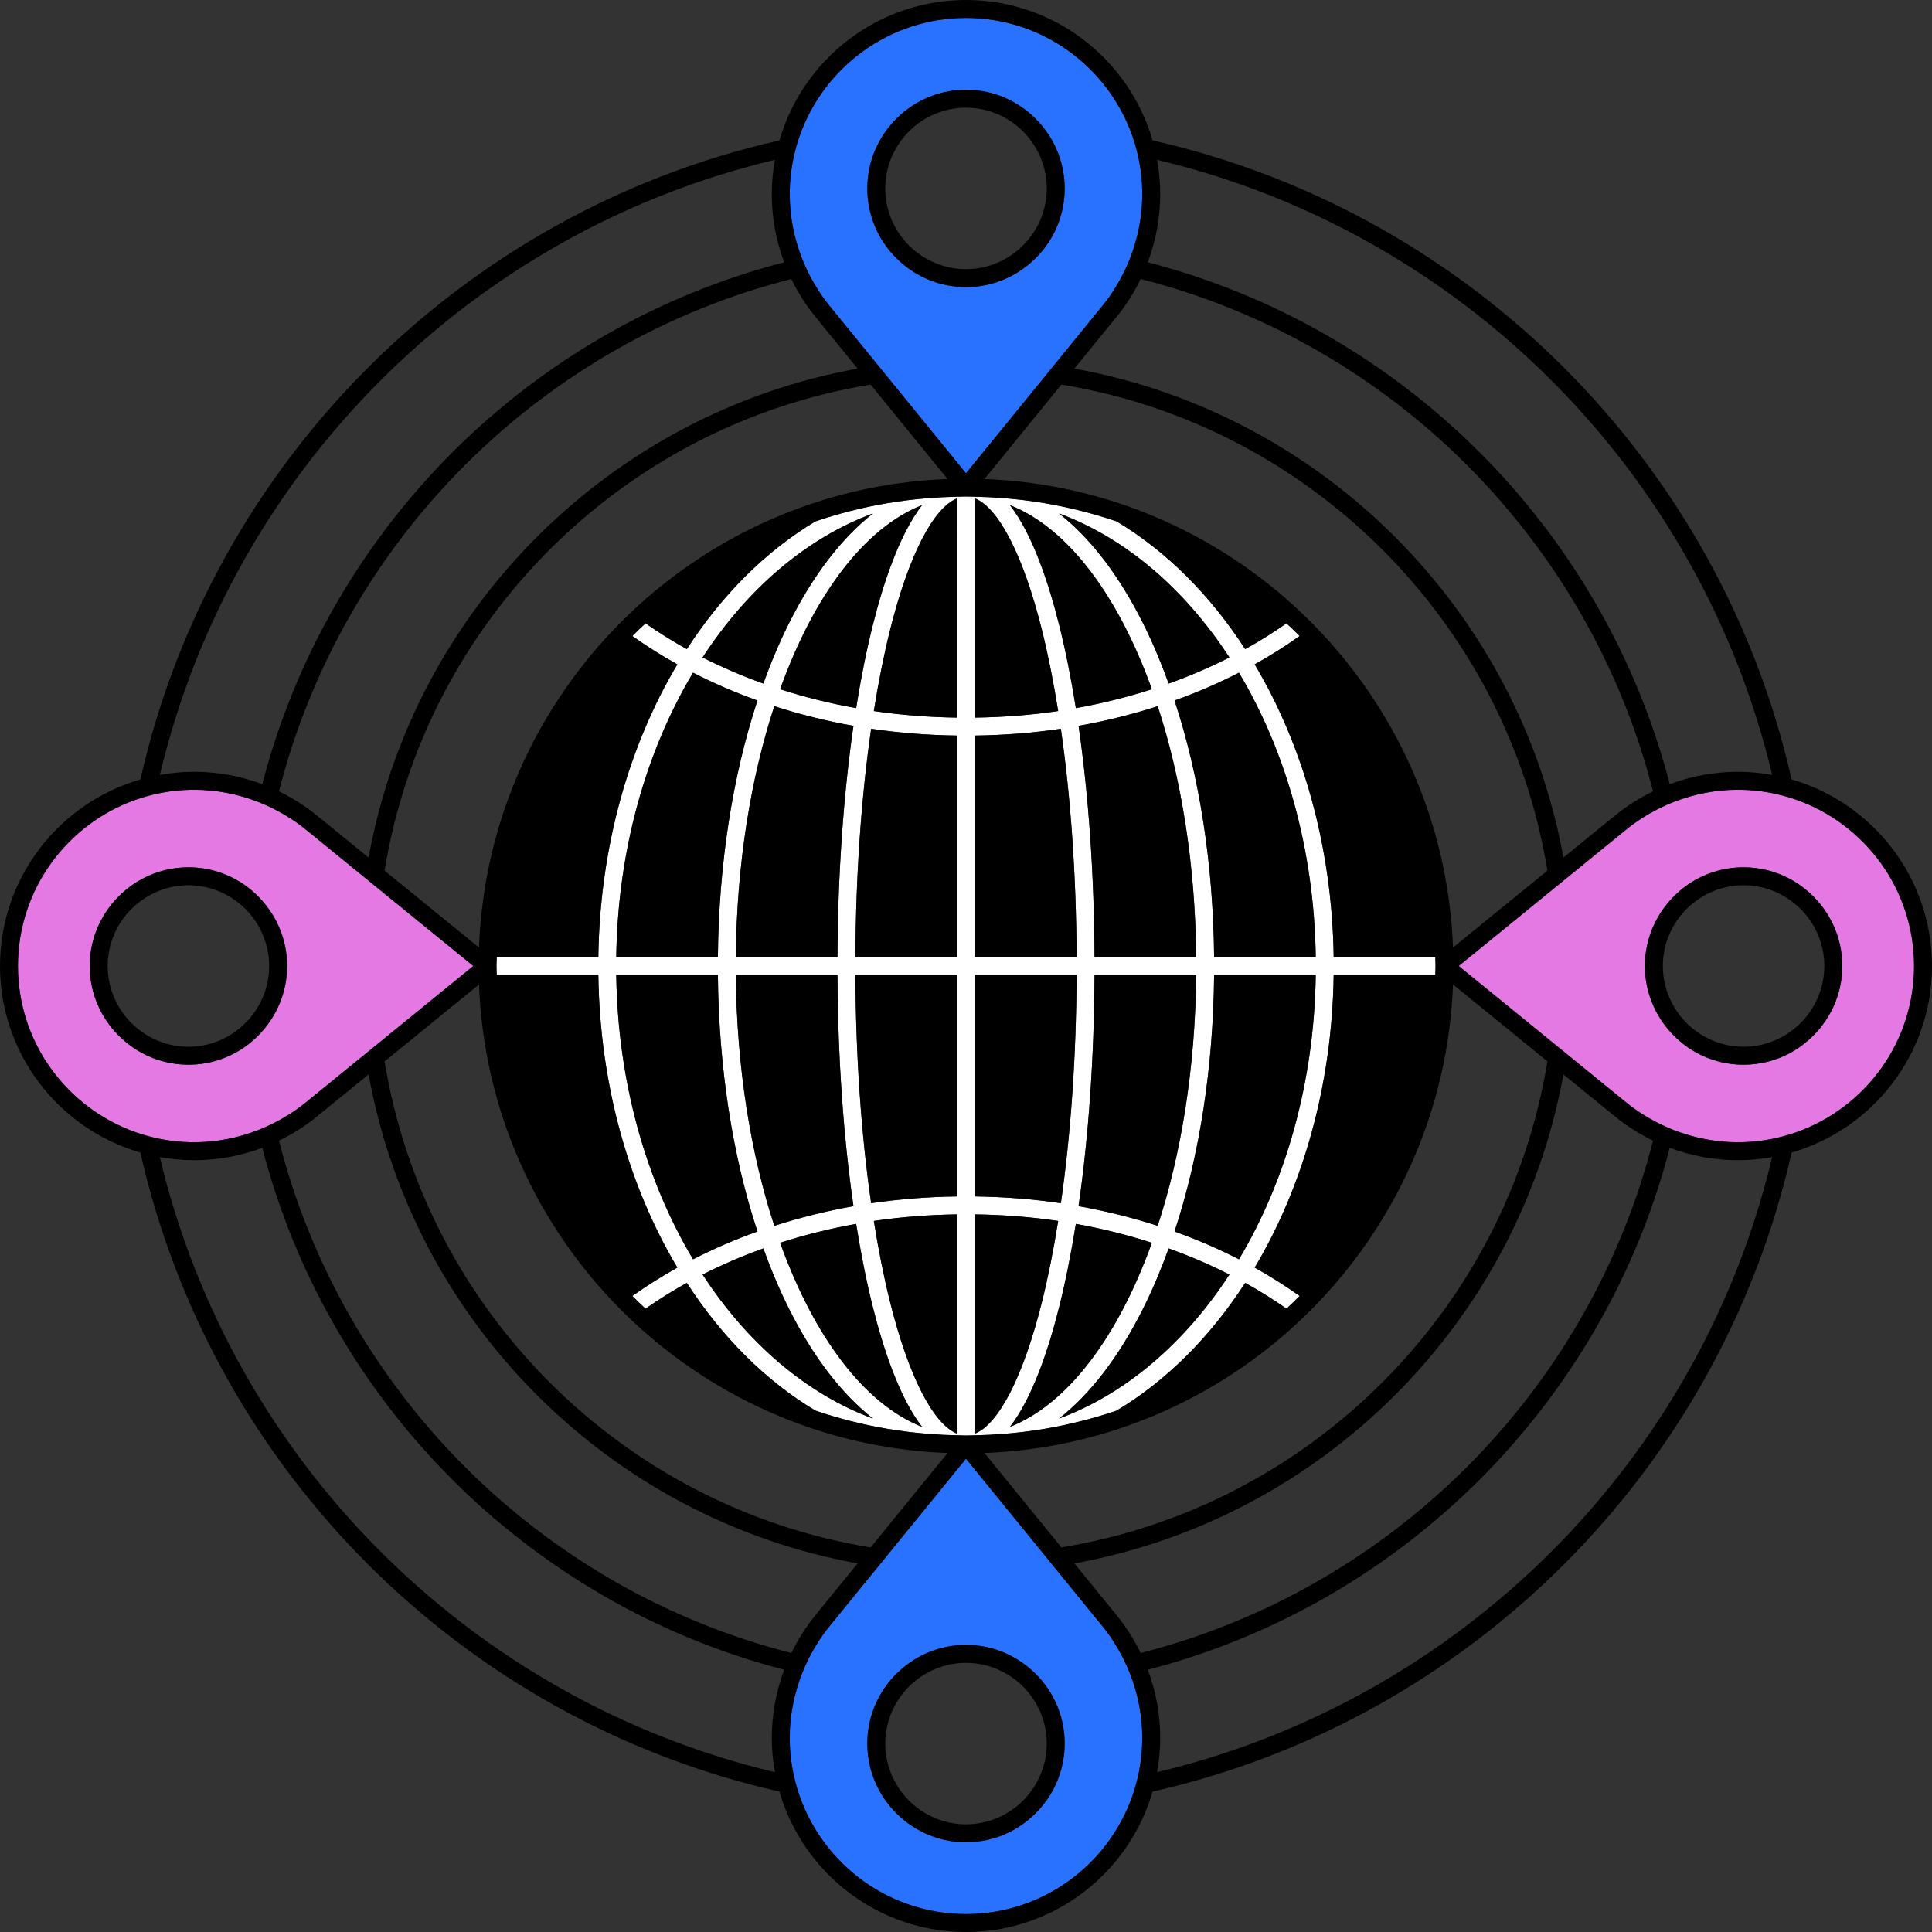 <?xml version="1.0" encoding="utf-8"?>
<!-- Generator: Adobe Illustrator 28.3.0, SVG Export Plug-In . SVG Version: 6.00 Build 0)  -->
<svg version="1.1" id="Layer_1" xmlns="http://www.w3.org/2000/svg" xmlns:xlink="http://www.w3.org/1999/xlink" x="0px" y="0px"
	 viewBox="0 0 1536 1536" style="enable-background:new 0 0 1536 1536;" xml:space="preserve">
<rect x="0" y="0" width="1536" height="1536" fill="#333333" stroke="none"/>
<style type="text/css">
	.st0{fill:none;}
	.st1{fill:#E479E4;}
	.st2{fill:#FFFFFF;}
	.st3{fill:#2972FF;}
</style>
<g>
	<path class="st0" d="M1242.95,854.2c-35.7,197.18-191.57,353.06-388.75,388.75l33.56,41.2c7.55,9.27,13.92,19.37,19.09,30.04
		c199.36-50.71,356.62-207.97,407.33-407.33c-10.67-5.17-20.77-11.54-30.04-19.09L1242.95,854.2z"/>
	<path class="st0" d="M912.55,208.53c202.66,52.39,362.54,212.27,414.93,414.93c17.21-6.44,35.55-9.85,54.13-9.85
		c9.32,0,18.43,0.88,27.3,2.47c-57.21-241.37-247.6-431.76-488.97-488.97c1.59,8.87,2.47,17.98,2.47,27.3
		C922.4,172.98,918.98,191.32,912.55,208.53z"/>
	<path class="st0" d="M293.05,681.8c35.7-197.18,191.57-353.06,388.75-388.75l-33.56-41.2c-7.55-9.27-13.92-19.37-19.09-30.04
		c-199.36,50.71-356.62,207.97-407.33,407.33c10.67,5.17,20.77,11.54,30.04,19.09L293.05,681.8z"/>
	<path class="st0" d="M681.8,1242.95c-197.18-35.7-353.06-191.57-388.75-388.75l-41.2,33.56c-9.27,7.55-19.37,13.92-30.04,19.09
		c50.71,199.36,207.97,356.62,407.33,407.33c5.17-10.67,11.54-20.77,19.09-30.04L681.8,1242.95z"/>
	<path class="st0" d="M208.53,623.45C260.92,420.8,420.8,260.92,623.45,208.53c-6.44-17.21-9.85-35.55-9.85-54.13
		c0-9.32,0.88-18.43,2.47-27.3C374.7,184.31,184.31,374.7,127.09,616.07c8.87-1.59,17.98-2.47,27.3-2.47
		C172.98,613.6,191.32,617.02,208.53,623.45z"/>
	<path class="st0" d="M854.2,293.05c197.18,35.7,353.06,191.57,388.75,388.75l41.2-33.56c9.27-7.55,19.37-13.92,30.04-19.09
		c-50.71-199.36-207.97-356.62-407.33-407.33c-5.17,10.67-11.54,20.77-19.09,30.04L854.2,293.05z"/>
	<path class="st0" d="M1327.47,912.55c-52.39,202.66-212.27,362.54-414.93,414.93c6.44,17.21,9.85,35.55,9.85,54.13
		c0,9.32-0.88,18.43-2.47,27.3c241.37-57.21,431.76-247.6,488.97-488.97c-8.87,1.59-17.98,2.47-27.3,2.47
		C1363.02,922.4,1344.68,918.98,1327.47,912.55z"/>
	<path class="st0" d="M623.45,1327.47c-202.66-52.39-362.54-212.27-414.93-414.93c-17.21,6.44-35.55,9.85-54.13,9.85
		c-9.32,0-18.43-0.88-27.3-2.47c57.21,241.37,247.6,431.76,488.97,488.97c-1.59-8.87-2.47-17.98-2.47-27.3
		C613.6,1363.02,617.02,1344.68,623.45,1327.47z"/>
	<path class="st0" d="M1155.19,753.29l75.04-61.13c-32.32-197.64-188.75-354.08-386.39-386.39l-61.13,75.04
		C984.73,388.39,1147.61,551.27,1155.19,753.29z"/>
	<path class="st0" d="M753.29,380.81l-61.13-75.04c-197.64,32.32-354.08,188.75-386.39,386.39l75.04,61.13
		C388.39,551.27,551.27,388.39,753.29,380.81z"/>
	<path class="st0" d="M782.71,1155.19l61.13,75.04c197.64-32.32,354.08-188.75,386.39-386.39l-75.04-61.13
		C1147.61,984.73,984.73,1147.61,782.71,1155.19z"/>
	<path class="st0" d="M380.81,782.71l-75.04,61.13c32.32,197.64,188.75,354.08,386.39,386.39l61.13-75.04
		C551.27,1147.61,388.39,984.73,380.81,782.71z"/>
	<path class="st1" d="M1427.81,635.73c-5.04-1.76-10.21-3.24-15.49-4.43c-9.89-2.22-20.16-3.43-30.72-3.43
		c-17.44,0-34.61,3.39-50.68,9.62c-4.53,1.76-8.96,3.76-13.29,5.98c-8.63,4.43-16.88,9.65-24.46,15.83l-47.57,38.75l-12.93,10.53
		L1159.73,768l72.93,59.41l12.93,10.53l47.57,38.75c7.58,6.18,15.83,11.4,24.46,15.83c4.33,2.22,8.76,4.22,13.29,5.98
		c16.07,6.24,33.25,9.62,50.68,9.62c10.55,0,20.82-1.21,30.72-3.43c5.28-1.19,10.45-2.67,15.49-4.43
		c54.63-19.14,93.93-71.19,93.93-132.27S1482.44,654.87,1427.81,635.73z M1438.32,826.49c-4.66,4.16-9.78,7.81-15.33,10.77
		c-10.98,5.85-23.49,9.2-36.78,9.2c-16.33,0-31.51-5.03-44.08-13.6c-4.81-3.28-9.19-7.13-13.16-11.37
		c-13.12-14.03-21.22-32.81-21.22-53.49s8.1-39.46,21.22-53.49c3.97-4.24,8.35-8.09,13.16-11.37c12.57-8.57,27.75-13.6,44.08-13.6
		c13.29,0,25.8,3.35,36.78,9.2c5.56,2.96,10.67,6.61,15.33,10.77c16.12,14.38,26.35,35.24,26.35,58.49
		S1454.44,812.11,1438.32,826.49z"/>
	<path class="st1" d="M290.41,698.05l-47.57-38.75c-7.58-6.18-15.83-11.4-24.46-15.83c-4.33-2.22-8.76-4.22-13.29-5.98
		c-16.07-6.24-33.25-9.62-50.68-9.62c-10.55,0-20.82,1.21-30.72,3.43c-5.28,1.19-10.45,2.67-15.49,4.43
		C53.56,654.87,14.27,706.92,14.27,768s39.3,113.13,93.93,132.27c5.04,1.76,10.21,3.24,15.49,4.43c9.89,2.22,20.16,3.43,30.72,3.43
		c17.44,0,34.61-3.39,50.68-9.62c4.53-1.76,8.96-3.76,13.29-5.98c8.63-4.43,16.88-9.65,24.46-15.83l47.57-38.75l12.93-10.53
		L376.27,768l-72.93-59.41L290.41,698.05z M207.04,821.49c-3.97,4.24-8.35,8.09-13.16,11.37c-12.57,8.57-27.75,13.6-44.08,13.6
		c-13.29,0-25.8-3.35-36.78-9.2c-5.56-2.96-10.67-6.61-15.33-10.77C81.56,812.11,71.33,791.25,71.33,768s10.23-44.11,26.35-58.49
		c4.66-4.16,9.78-7.81,15.33-10.77c10.98-5.85,23.49-9.2,36.78-9.2c16.33,0,31.51,5.03,44.08,13.6c4.81,3.28,9.19,7.13,13.16,11.37
		c13.12,14.03,21.22,32.81,21.22,53.49S220.16,807.46,207.04,821.49z"/>
	<path class="st2" d="M1141.12,760.87h-80.8c-1.21-87.73-24.49-168.39-62.82-232.67c12.44-6.91,24.36-14.45,35.77-22.54
		c-3.41-3.44-6.91-6.79-10.45-10.1c-10.51,7.33-21.45,14.2-32.85,20.51c-27.9-43.11-62.8-78-102.35-101.6
		c-18.44-6.26-37.5-11.11-57.1-14.43c-10.61-1.8-21.36-3.13-32.25-4c-7.65-0.62-15.36-1-23.13-1.15c-1.27-0.02-2.54-0.09-3.81-0.1
		c-1.11-0.01-2.21-0.08-3.32-0.08s-2.21,0.07-3.32,0.08c-1.28,0.01-2.54,0.07-3.81,0.1c-7.77,0.15-15.48,0.53-23.13,1.15
		c-10.89,0.88-21.64,2.21-32.25,4c-19.6,3.32-38.66,8.18-57.1,14.43c-39.56,23.6-74.45,58.49-102.35,101.6
		c-11.4-6.31-22.34-13.18-32.85-20.51c-3.54,3.31-7.04,6.65-10.45,10.1c11.41,8.09,23.33,15.63,35.77,22.54
		c-38.33,64.28-61.62,144.94-62.82,232.67h-80.8c-0.02,1.27-0.09,2.54-0.1,3.81c-0.01,1.11-0.08,2.21-0.08,3.32s0.07,2.21,0.08,3.32
		c0.01,1.28,0.07,2.54,0.1,3.81h80.8c1.21,87.73,24.49,168.39,62.82,232.67c-12.44,6.91-24.36,14.45-35.77,22.54
		c3.41,3.44,6.91,6.79,10.45,10.1c10.51-7.33,21.45-14.2,32.85-20.51c27.9,43.11,62.8,78,102.35,101.6
		c18.44,6.26,37.5,11.11,57.1,14.43c10.61,1.8,21.36,3.13,32.25,4c7.65,0.62,15.36,1,23.13,1.15c1.27,0.02,2.54,0.09,3.81,0.1
		c1.11,0.01,2.21,0.08,3.32,0.08s2.21-0.07,3.32-0.08c1.28-0.01,2.54-0.07,3.81-0.1c7.77-0.15,15.48-0.53,23.13-1.15
		c10.89-0.88,21.64-2.21,32.25-4c19.59-3.32,38.66-8.18,57.1-14.43c39.56-23.6,74.45-58.49,102.35-101.6
		c11.4,6.31,22.34,13.18,32.85,20.51c3.54-3.31,7.04-6.65,10.45-10.1c-11.41-8.09-23.33-15.63-35.77-22.54
		c38.33-64.28,61.62-144.94,62.82-232.67h80.8c0.02-1.27,0.09-2.54,0.1-3.81c0.01-1.11,0.08-2.21,0.08-3.32s-0.07-2.21-0.08-3.32
		C1141.21,763.4,1141.14,762.14,1141.12,760.87z M733.06,401.6c-17.88,23.14-30.69,61.49-39.23,95.67
		c-5.04,20.17-9.43,42.23-13.17,65.7c-20.74-3.7-40.93-8.74-60.43-15.01C647,473.43,686.96,419.84,733.06,401.6z M665.8,760.87
		h-80.8c0.68-73.62,11.83-142.09,30.59-199.43c20.3,6.55,41.33,11.79,62.92,15.62C670.5,632.54,666.1,695.35,665.8,760.87z
		 M678.52,958.94c-21.59,3.84-42.62,9.08-62.92,15.62c-18.76-57.34-29.91-125.81-30.59-199.43h80.8
		C666.1,840.65,670.5,903.46,678.52,958.94z M694.04,408.2c-24.89,19.55-47.64,49.04-66.92,87.61
		c-7.46,14.92-14.19,30.88-20.24,47.65c-16.72-5.98-32.85-12.92-48.3-20.76C593.95,468.38,640.81,427.93,694.04,408.2z
		 M550.99,534.82c16.37,8.37,33.46,15.77,51.21,22.11c-19.87,60.27-30.79,130.44-31.46,203.94h-80.79
		C491.15,675.47,513.79,597.02,550.99,534.82z M489.94,775.13h80.79c0.67,73.5,11.59,143.67,31.46,203.94
		c-17.74,6.34-34.84,13.74-51.21,22.11C513.79,938.98,491.15,860.53,489.94,775.13z M558.57,1013.31
		c15.45-7.84,31.58-14.78,48.3-20.76c6.05,16.76,12.79,32.73,20.24,47.65c19.28,38.56,42.03,68.05,66.92,87.61
		C640.81,1108.07,593.95,1067.62,558.57,1013.31z M620.23,988.05c19.5-6.27,39.69-11.31,60.43-15.01
		c3.74,23.47,8.13,45.53,13.17,65.7c8.54,34.17,21.35,72.52,39.23,95.67C686.96,1116.16,647,1062.57,620.23,988.05z M760.87,1139.76
		c-19.01-7.72-38.45-45.5-53.2-104.49c-4.95-19.81-9.26-41.49-12.94-64.57c21.59-3.2,43.72-4.91,66.14-5.22V1139.76z M760.87,951.21
		c-23.14,0.31-45.98,2.08-68.28,5.39c-7.89-54.7-12.22-116.72-12.52-181.47h80.8V951.21z M760.87,760.87h-80.8
		c0.3-64.75,4.63-126.77,12.52-181.47c22.3,3.3,45.14,5.07,68.28,5.39V760.87z M760.87,570.52c-22.42-0.31-44.54-2.03-66.14-5.22
		c3.68-23.08,7.99-44.76,12.94-64.57c14.75-58.98,34.19-96.77,53.2-104.49V570.52z M977.43,522.69
		c-15.45,7.84-31.58,14.78-48.3,20.76c-6.05-16.76-12.79-32.73-20.24-47.65c-19.28-38.56-42.03-68.05-66.92-87.61
		C895.19,427.93,942.05,468.38,977.43,522.69z M870.2,760.87c-0.3-65.51-4.7-128.33-12.71-183.81c21.59-3.84,42.62-9.08,62.92-15.62
		c18.76,57.34,29.91,125.81,30.59,199.43H870.2z M950.99,775.13c-0.68,73.62-11.83,142.09-30.59,199.43
		c-20.3-6.55-41.33-11.79-62.92-15.62c8.02-55.47,12.41-118.29,12.71-183.81H950.99z M915.77,547.95
		c-19.5,6.27-39.69,11.31-60.43,15.01c-3.74-23.47-8.13-45.53-13.17-65.7c-8.54-34.17-21.35-72.52-39.23-95.67
		C849.04,419.84,889,473.43,915.77,547.95z M775.13,396.24c19.01,7.72,38.45,45.5,53.2,104.49c4.95,19.81,9.26,41.49,12.94,64.57
		c-21.59,3.2-43.72,4.91-66.14,5.22V396.24z M775.13,584.79c23.14-0.31,45.98-2.08,68.28-5.39c7.89,54.7,12.22,116.72,12.52,181.47
		h-80.8V584.79z M775.13,775.13h80.8c-0.3,64.75-4.63,126.77-12.52,181.47c-22.3-3.3-45.14-5.07-68.28-5.39V775.13z M775.13,1139.76
		V965.48c22.42,0.31,44.54,2.03,66.14,5.22c-3.68,23.08-7.99,44.76-12.94,64.57C813.59,1094.26,794.14,1132.05,775.13,1139.76z
		 M802.94,1134.4c17.88-23.14,30.69-61.49,39.23-95.67c5.04-20.17,9.43-42.23,13.17-65.7c20.74,3.7,40.93,8.74,60.43,15.01
		C889,1062.57,849.04,1116.16,802.94,1134.4z M841.96,1127.8c24.89-19.55,47.64-49.04,66.92-87.61
		c7.46-14.92,14.19-30.88,20.24-47.65c16.72,5.98,32.85,12.92,48.3,20.76C942.05,1067.62,895.19,1108.07,841.96,1127.8z
		 M985.01,1001.18c-16.37-8.37-33.46-15.77-51.21-22.11c19.87-60.27,30.79-130.44,31.46-203.94h80.79
		C1044.85,860.53,1022.21,938.98,985.01,1001.18z M965.26,760.87c-0.67-73.5-11.59-143.67-31.46-203.94
		c17.74-6.34,34.84-13.74,51.21-22.11c37.2,62.21,59.84,140.65,61.05,226.05H965.26z"/>
	<path class="st3" d="M892.53,1317.62c-4.43-8.63-9.65-16.88-15.83-24.46l-38.75-47.57l-10.53-12.93L768,1159.73l-59.41,72.93
		l-10.53,12.93l-38.75,47.57c-6.18,7.58-11.4,15.83-15.83,24.46c-2.22,4.33-4.22,8.76-5.98,13.29c-6.24,16.07-9.62,33.25-9.62,50.68
		c0,10.55,1.21,20.82,3.43,30.72c1.19,5.28,2.67,10.45,4.43,15.49c19.14,54.63,71.19,93.93,132.27,93.93s113.13-39.3,132.27-93.93
		c1.76-5.04,3.24-10.21,4.43-15.49c2.22-9.89,3.43-20.16,3.43-30.72c0-17.44-3.39-34.61-9.62-50.68
		C896.75,1326.38,894.75,1321.96,892.53,1317.62z M826.49,1438.32c-14.38,16.12-35.24,26.35-58.49,26.35s-44.11-10.23-58.49-26.35
		c-4.16-4.66-7.81-9.78-10.77-15.33c-5.85-10.98-9.2-23.49-9.2-36.78c0-16.33,5.03-31.51,13.6-44.08
		c3.28-4.81,7.13-9.19,11.37-13.16c14.03-13.12,32.81-21.22,53.49-21.22s39.46,8.1,53.49,21.22c4.24,3.97,8.09,8.35,11.37,13.16
		c8.57,12.57,13.6,27.75,13.6,44.08c0,13.29-3.35,25.8-9.2,36.78C834.3,1428.54,830.65,1433.66,826.49,1438.32z"/>
	<path class="st3" d="M900.27,108.19C881.13,53.56,829.08,14.27,768,14.27s-113.13,39.3-132.27,93.93
		c-1.76,5.04-3.24,10.21-4.43,15.49c-2.22,9.89-3.43,20.16-3.43,30.72c0,17.44,3.39,34.61,9.62,50.68
		c1.76,4.53,3.76,8.96,5.98,13.29c4.43,8.63,9.65,16.88,15.83,24.46l38.75,47.57l10.53,12.93L768,376.27l59.41-72.93l10.53-12.93
		l38.75-47.57c6.18-7.58,11.4-15.83,15.83-24.46c2.22-4.33,4.22-8.76,5.98-13.29c6.24-16.07,9.62-33.25,9.62-50.68
		c0-10.55-1.21-20.82-3.43-30.72C903.51,118.4,902.03,113.23,900.27,108.19z M821.49,207.04c-14.03,13.12-32.81,21.22-53.49,21.22
		s-39.46-8.1-53.49-21.22c-4.24-3.97-8.09-8.35-11.37-13.16c-8.57-12.57-13.6-27.75-13.6-44.08c0-13.29,3.35-25.8,9.2-36.78
		c2.96-5.56,6.61-10.67,10.77-15.33c14.38-16.12,35.24-26.35,58.49-26.35s44.11,10.23,58.49,26.35c4.16,4.66,7.81,9.78,10.77,15.33
		c5.85,10.98,9.2,23.49,9.2,36.78c0,16.33-5.03,31.51-13.6,44.08C829.58,198.69,825.73,203.07,821.49,207.04z"/>
	<path d="M707.67,500.72c-4.95,19.81-9.26,41.49-12.94,64.57c21.59,3.2,43.72,4.91,66.14,5.22V396.24
		C741.86,403.95,722.41,441.74,707.67,500.72z"/>
	<path d="M620.23,547.95c19.5,6.27,39.69,11.31,60.43,15.01c3.74-23.47,8.13-45.53,13.17-65.7c8.54-34.17,21.35-72.52,39.23-95.67
		C686.96,419.84,647,473.43,620.23,547.95z"/>
	<path d="M627.12,495.8c19.28-38.56,42.03-68.05,66.92-87.61c-53.24,19.73-100.09,60.18-135.47,114.49
		c15.45,7.84,31.58,14.78,48.3,20.76C612.93,526.68,619.66,510.72,627.12,495.8z"/>
	<path d="M570.74,775.13h-80.79c1.2,85.4,23.85,163.84,61.05,226.05c16.37-8.37,33.46-15.77,51.21-22.11
		C582.33,918.8,571.41,848.63,570.74,775.13z"/>
	<path d="M908.88,1040.2c-19.28,38.56-42.03,68.05-66.92,87.61c53.24-19.73,100.09-60.18,135.47-114.49
		c-15.45-7.84-31.58-14.78-48.3-20.76C923.07,1009.32,916.34,1025.28,908.88,1040.2z"/>
	<path d="M920.41,561.44c-20.3,6.55-41.33,11.79-62.92,15.62c8.02,55.47,12.41,118.29,12.71,183.81h80.8
		C950.31,687.25,939.16,618.78,920.41,561.44z"/>
	<path d="M855.34,562.97c20.74-3.7,40.93-8.74,60.43-15.01C889,473.43,849.04,419.84,802.94,401.6
		c17.88,23.14,30.69,61.49,39.23,95.67C847.21,517.43,851.6,539.5,855.34,562.97z"/>
	<path d="M841.27,970.7c-21.59-3.2-43.72-4.91-66.14-5.22v174.28c19.01-7.72,38.45-45.5,53.2-104.49
		C833.28,1015.47,837.59,993.78,841.27,970.7z"/>
	<path d="M627.12,1040.2c-7.46-14.92-14.19-30.88-20.24-47.65c-16.72,5.98-32.85,12.92-48.3,20.76
		c35.37,54.31,82.23,94.76,135.47,114.49C669.15,1108.25,646.4,1078.76,627.12,1040.2z"/>
	<path d="M933.8,556.92c19.87,60.27,30.79,130.44,31.46,203.94h80.79c-1.2-85.4-23.85-163.84-61.05-226.05
		C968.64,543.19,951.55,550.59,933.8,556.92z"/>
	<path d="M602.2,556.92c-17.74-6.34-34.84-13.74-51.21-22.11c-37.2,62.21-59.84,140.65-61.05,226.05h80.79
		C571.41,687.37,582.33,617.2,602.2,556.92z"/>
	<path d="M707.67,1035.28c14.75,58.98,34.19,96.77,53.2,104.49V965.48c-22.42,0.31-44.54,2.03-66.14,5.22
		C698.41,993.78,702.72,1015.47,707.67,1035.28z"/>
	<path d="M915.77,988.05c-19.5-6.27-39.69-11.31-60.43-15.01c-3.74,23.47-8.13,45.53-13.17,65.7
		c-8.54,34.17-21.35,72.52-39.23,95.67C849.04,1116.16,889,1062.57,915.77,988.05z"/>
	<path d="M933.8,979.08c17.74,6.34,34.84,13.74,51.21,22.11c37.2-62.21,59.84-140.65,61.05-226.05h-80.79
		C964.59,848.63,953.67,918.8,933.8,979.08z"/>
	<path d="M857.48,958.94c21.59,3.84,42.62,9.08,62.92,15.62c18.76-57.34,29.91-125.81,30.59-199.43h-80.8
		C869.9,840.65,865.5,903.46,857.48,958.94z"/>
	<path d="M692.59,956.6c22.3-3.3,45.14-5.07,68.28-5.39V775.13h-80.8C680.37,839.88,684.7,901.9,692.59,956.6z"/>
	<path d="M585.01,775.13c0.68,73.62,11.83,142.09,30.59,199.43c20.3-6.55,41.33-11.79,62.92-15.62
		c-8.02-55.47-12.41-118.29-12.71-183.81H585.01z"/>
	<path d="M855.93,775.13h-80.8v176.08c23.14,0.31,45.98,2.08,68.28,5.39C851.3,901.9,855.63,839.88,855.93,775.13z"/>
	<path d="M843.41,579.4c-22.3,3.3-45.14,5.07-68.28,5.39v176.08h80.8C855.63,696.12,851.3,634.1,843.41,579.4z"/>
	<path d="M615.59,561.44c-18.76,57.34-29.91,125.81-30.59,199.43h80.8c0.3-65.51,4.7-128.33,12.71-183.81
		C656.92,573.23,635.9,567.98,615.59,561.44z"/>
	<path d="M680.07,760.87h80.8V584.79c-23.14-0.31-45.98-2.08-68.28-5.39C684.7,634.1,680.37,696.12,680.07,760.87z"/>
	<path d="M828.33,500.72c-14.75-58.98-34.19-96.77-53.2-104.49v174.28c22.42-0.31,44.54-2.03,66.14-5.22
		C837.59,542.22,833.28,520.53,828.33,500.72z"/>
	<path d="M680.66,973.03c-20.74,3.7-40.93,8.74-60.43,15.01c26.77,74.53,66.73,128.11,112.83,146.36
		c-17.88-23.14-30.69-61.49-39.23-95.67C688.79,1018.57,684.4,996.5,680.66,973.03z"/>
	<path d="M908.88,495.8c7.46,14.92,14.19,30.88,20.24,47.65c16.72-5.98,32.85-12.92,48.3-20.76
		c-35.37-54.31-82.23-94.76-135.47-114.49C866.85,427.75,889.6,457.24,908.88,495.8z"/>
	<path d="M1424.39,619.68c-56.95-252.17-255.89-451.11-508.06-508.06C897.72,47.23,838.29,0,768,0S638.28,47.23,619.68,111.61
		c-252.17,56.95-451.11,255.89-508.06,508.06C47.23,638.28,0,697.71,0,768s47.23,129.72,111.61,148.32
		c56.95,252.17,255.89,451.11,508.06,508.06C638.28,1488.77,697.71,1536,768,1536s129.72-47.23,148.32-111.61
		c252.17-56.95,451.11-255.89,508.06-508.06C1488.77,897.72,1536,838.29,1536,768S1488.77,638.28,1424.39,619.68z M1427.81,900.27
		c-5.04,1.76-10.21,3.24-15.49,4.43c-9.89,2.22-20.16,3.43-30.72,3.43c-17.44,0-34.61-3.39-50.68-9.62
		c-4.53-1.76-8.96-3.76-13.29-5.98c-8.63-4.43-16.88-9.65-24.46-15.83l-47.57-38.75l-12.93-10.53L1159.73,768l72.93-59.41
		l12.93-10.53l47.57-38.75c7.58-6.18,15.83-11.4,24.46-15.83c4.33-2.22,8.76-4.22,13.29-5.98c16.07-6.24,33.25-9.62,50.68-9.62
		c10.55,0,20.82,1.21,30.72,3.43c5.28,1.19,10.45,2.67,15.49,4.43c54.63,19.14,93.93,71.19,93.93,132.27
		S1482.44,881.13,1427.81,900.27z M900.27,1427.81c-19.14,54.63-71.19,93.93-132.27,93.93s-113.13-39.3-132.27-93.93
		c-1.76-5.04-3.24-10.21-4.43-15.49c-2.22-9.89-3.43-20.16-3.43-30.72c0-17.44,3.39-34.61,9.62-50.68
		c1.76-4.53,3.76-8.96,5.98-13.29c4.43-8.63,9.65-16.88,15.83-24.46l38.75-47.57l10.53-12.93l59.41-72.93l59.41,72.93l10.53,12.93
		l38.75,47.57c6.18,7.58,11.4,15.83,15.83,24.46c2.22,4.33,4.22,8.76,5.98,13.29c6.24,16.07,9.62,33.25,9.62,50.68
		c0,10.55-1.21,20.82-3.43,30.72C903.51,1417.6,902.03,1422.77,900.27,1427.81z M14.27,768c0-61.08,39.3-113.13,93.93-132.27
		c5.04-1.76,10.21-3.24,15.49-4.43c9.89-2.22,20.16-3.43,30.72-3.43c17.44,0,34.61,3.39,50.68,9.62c4.53,1.76,8.96,3.76,13.29,5.98
		c8.63,4.43,16.88,9.65,24.46,15.83l47.57,38.75l12.93,10.53L376.27,768l-72.93,59.41l-12.93,10.53l-47.57,38.75
		c-7.58,6.18-15.83,11.4-24.46,15.83c-4.33,2.22-8.76,4.22-13.29,5.98c-16.07,6.24-33.25,9.62-50.68,9.62
		c-10.55,0-20.82-1.21-30.72-3.43c-5.28-1.19-10.45-2.67-15.49-4.43C53.56,881.13,14.27,829.08,14.27,768z M635.73,108.19
		C654.87,53.56,706.92,14.27,768,14.27s113.13,39.3,132.27,93.93c1.76,5.04,3.24,10.21,4.43,15.49c2.22,9.89,3.43,20.16,3.43,30.72
		c0,17.44-3.39,34.61-9.62,50.68c-1.76,4.53-3.76,8.96-5.98,13.29c-4.43,8.63-9.65,16.88-15.83,24.46l-38.75,47.57l-10.53,12.93
		L768,376.27l-59.41-72.93l-10.53-12.93l-38.75-47.57c-6.18-7.58-11.4-15.83-15.83-24.46c-2.22-4.33-4.22-8.76-5.98-13.29
		c-6.24-16.07-9.62-33.25-9.62-50.68c0-10.55,1.21-20.82,3.43-30.72C632.49,118.4,633.97,113.23,635.73,108.19z M1060.32,775.13
		c-1.21,87.73-24.49,168.39-62.82,232.67c12.44,6.91,24.36,14.45,35.77,22.54c-3.41,3.44-6.91,6.79-10.45,10.1
		c-10.51-7.33-21.45-14.2-32.85-20.51c-27.9,43.11-62.8,78-102.35,101.6c-18.44,6.26-37.5,11.11-57.1,14.43
		c-10.61,1.8-21.36,3.13-32.25,4c-7.65,0.62-15.36,1-23.13,1.15c-1.27,0.02-2.54,0.09-3.81,0.1c-1.11,0.01-2.21,0.08-3.32,0.08
		s-2.21-0.07-3.32-0.08c-1.28-0.01-2.54-0.07-3.81-0.1c-7.77-0.15-15.48-0.53-23.13-1.15c-10.89-0.88-21.64-2.21-32.25-4
		c-19.59-3.32-38.66-8.18-57.1-14.43c-39.56-23.6-74.45-58.49-102.35-101.6c-11.4,6.31-22.34,13.18-32.85,20.51
		c-3.54-3.31-7.04-6.65-10.45-10.1c11.41-8.09,23.33-15.63,35.77-22.54c-38.33-64.28-61.62-144.94-62.82-232.67h-80.8
		c-0.02-1.27-0.09-2.54-0.1-3.81c-0.01-1.11-0.08-2.21-0.08-3.32s0.07-2.21,0.08-3.32c0.01-1.28,0.07-2.54,0.1-3.81h80.8
		c1.21-87.73,24.49-168.39,62.82-232.67c-12.44-6.91-24.36-14.45-35.77-22.54c3.41-3.44,6.91-6.79,10.45-10.1
		c10.51,7.33,21.45,14.2,32.85,20.51c27.9-43.11,62.8-78,102.35-101.6c18.44-6.26,37.5-11.11,57.1-14.43
		c10.61-1.8,21.36-3.13,32.25-4c7.65-0.62,15.36-1,23.13-1.15c1.27-0.02,2.54-0.09,3.81-0.1c1.11-0.01,2.21-0.08,3.32-0.08
		s2.21,0.07,3.32,0.08c1.28,0.01,2.54,0.07,3.81,0.1c7.77,0.15,15.48,0.53,23.13,1.15c10.89,0.88,21.64,2.21,32.25,4
		c19.6,3.32,38.66,8.18,57.1,14.43c39.56,23.6,74.45,58.49,102.35,101.6c11.4-6.31,22.34-13.18,32.85-20.51
		c3.54,3.31,7.04,6.65,10.45,10.1c-11.41,8.09-23.33,15.63-35.77,22.54c38.33,64.28,61.62,144.94,62.82,232.67h80.8
		c0.02,1.27,0.09,2.54,0.1,3.81c0.01,1.11,0.08,2.21,0.08,3.32s-0.07,2.21-0.08,3.32c-0.01,1.28-0.07,2.54-0.1,3.81H1060.32z
		 M782.71,380.81l61.13-75.04c197.64,32.32,354.08,188.75,386.39,386.39l-75.04,61.13C1147.61,551.27,984.73,388.39,782.71,380.81z
		 M753.29,380.81c-202.02,7.59-364.9,170.47-372.49,372.49l-75.04-61.13c32.32-197.64,188.75-354.08,386.39-386.39L753.29,380.81z
		 M380.81,782.71c7.59,202.02,170.47,364.9,372.49,372.49l-61.13,75.04c-197.64-32.32-354.08-188.75-386.39-386.39L380.81,782.71z
		 M782.71,1155.19c202.02-7.59,364.9-170.47,372.49-372.49l75.04,61.13c-32.32,197.64-188.75,354.08-386.39,386.39L782.71,1155.19z
		 M1284.15,648.24l-41.2,33.56c-35.7-197.18-191.57-353.06-388.75-388.75l33.56-41.2c7.55-9.27,13.92-19.37,19.09-30.04
		c199.36,50.71,356.62,207.97,407.33,407.33C1303.52,634.31,1293.42,640.69,1284.15,648.24z M648.24,251.85l33.56,41.2
		c-197.18,35.7-353.06,191.57-388.75,388.75l-41.2-33.56c-9.27-7.55-19.37-13.92-30.04-19.09
		c50.71-199.36,207.97-356.62,407.33-407.33C634.31,232.48,640.69,242.58,648.24,251.85z M251.85,887.76l41.2-33.56
		c35.7,197.18,191.57,353.06,388.75,388.75l-33.56,41.2c-7.55,9.27-13.92,19.37-19.09,30.04
		c-199.36-50.71-356.62-207.97-407.33-407.33C232.48,901.69,242.58,895.31,251.85,887.76z M887.76,1284.15l-33.56-41.2
		c197.18-35.7,353.06-191.57,388.75-388.75l41.2,33.56c9.27,7.55,19.37,13.92,30.04,19.09
		c-50.71,199.36-207.97,356.62-407.33,407.33C901.69,1303.52,895.31,1293.42,887.76,1284.15z M1408.91,616.07
		c-8.87-1.59-17.98-2.47-27.3-2.47c-18.58,0-36.92,3.41-54.13,9.85c-52.39-202.66-212.27-362.54-414.93-414.93
		c6.44-17.21,9.85-35.55,9.85-54.13c0-9.32-0.88-18.43-2.47-27.3C1161.3,184.31,1351.69,374.7,1408.91,616.07z M616.07,127.09
		c-1.59,8.87-2.47,17.98-2.47,27.3c0,18.58,3.41,36.92,9.85,54.13C420.8,260.92,260.92,420.8,208.53,623.45
		c-17.21-6.44-35.55-9.85-54.13-9.85c-9.32,0-18.43,0.88-27.3,2.47C184.31,374.7,374.7,184.31,616.07,127.09z M127.09,919.93
		c8.87,1.59,17.98,2.47,27.3,2.47c18.58,0,36.92-3.41,54.13-9.85c52.39,202.66,212.27,362.54,414.93,414.93
		c-6.44,17.21-9.85,35.55-9.85,54.13c0,9.32,0.88,18.43,2.47,27.3C374.7,1351.69,184.31,1161.3,127.09,919.93z M919.93,1408.91
		c1.59-8.87,2.47-17.98,2.47-27.3c0-18.58-3.41-36.92-9.85-54.13c202.66-52.39,362.54-212.27,414.93-414.93
		c17.21,6.44,35.55,9.85,54.13,9.85c9.32,0,18.43-0.88,27.3-2.47C1351.69,1161.3,1161.3,1351.69,919.93,1408.91z"/>
	<path d="M714.51,207.04c14.03,13.12,32.81,21.22,53.49,21.22s39.46-8.1,53.49-21.22c4.24-3.97,8.09-8.35,11.37-13.16
		c8.57-12.57,13.6-27.75,13.6-44.08c0-13.29-3.35-25.8-9.2-36.78c-2.96-5.56-6.61-10.67-10.77-15.33
		C812.11,81.56,791.25,71.33,768,71.33s-44.11,10.23-58.49,26.35c-4.16,4.66-7.81,9.78-10.77,15.33c-5.85,10.98-9.2,23.49-9.2,36.78
		c0,16.33,5.03,31.51,13.6,44.08C706.42,198.69,710.27,203.07,714.51,207.04z M733.07,96.01C743.13,89.45,755.12,85.6,768,85.6
		s24.87,3.85,34.93,10.41c6.32,4.12,11.84,9.33,16.36,15.35c8.06,10.73,12.9,24.01,12.9,38.43c0,16.27-6.14,31.11-16.15,42.43
		c-4.61,5.22-10.04,9.68-16.11,13.18c-9.42,5.43-20.3,8.59-31.94,8.59s-22.52-3.16-31.94-8.59c-6.07-3.5-11.5-7.96-16.11-13.18
		c-10.02-11.33-16.15-26.16-16.15-42.43c0-14.42,4.84-27.7,12.9-38.43C721.22,105.34,726.74,100.13,733.07,96.01z"/>
	<path d="M193.88,832.86c4.81-3.28,9.19-7.13,13.16-11.37c13.12-14.03,21.22-32.81,21.22-53.49s-8.1-39.46-21.22-53.49
		c-3.97-4.24-8.35-8.09-13.16-11.37c-12.57-8.57-27.75-13.6-44.08-13.6c-13.29,0-25.8,3.35-36.78,9.2
		c-5.56,2.96-10.67,6.61-15.33,10.77C81.56,723.89,71.33,744.75,71.33,768s10.23,44.11,26.35,58.49c4.66,4.16,9.78,7.81,15.33,10.77
		c10.98,5.85,23.49,9.2,36.78,9.2C166.13,846.46,181.3,841.44,193.88,832.86z M96.01,802.93C89.45,792.87,85.6,780.88,85.6,768
		s3.85-24.87,10.41-34.93c4.12-6.32,9.33-11.84,15.35-16.36c10.73-8.06,24.01-12.9,38.43-12.9c16.27,0,31.11,6.14,42.43,16.15
		c5.22,4.61,9.68,10.04,13.18,16.11c5.43,9.42,8.59,20.3,8.59,31.94s-3.16,22.52-8.59,31.94c-3.5,6.07-7.96,11.5-13.18,16.11
		c-11.33,10.02-26.16,16.15-42.43,16.15c-14.42,0-27.7-4.84-38.43-12.9C105.34,814.78,100.13,809.26,96.01,802.93z"/>
	<path d="M1438.32,709.51c-4.66-4.16-9.78-7.81-15.33-10.77c-10.98-5.85-23.49-9.2-36.78-9.2c-16.33,0-31.51,5.03-44.08,13.6
		c-4.81,3.28-9.19,7.13-13.16,11.37c-13.12,14.03-21.22,32.81-21.22,53.49s8.1,39.46,21.22,53.49c3.97,4.24,8.35,8.09,13.16,11.37
		c12.57,8.57,27.75,13.6,44.08,13.6c13.29,0,25.8-3.35,36.78-9.2c5.56-2.96,10.67-6.61,15.33-10.77
		c16.12-14.38,26.35-35.24,26.35-58.49S1454.44,723.89,1438.32,709.51z M1439.99,802.93c-4.12,6.32-9.33,11.84-15.35,16.36
		c-10.73,8.06-24.01,12.9-38.43,12.9c-16.27,0-31.11-6.14-42.43-16.15c-5.22-4.61-9.68-10.04-13.18-16.11
		c-5.43-9.42-8.59-20.3-8.59-31.94s3.16-22.52,8.59-31.94c3.5-6.07,7.96-11.5,13.18-16.11c11.33-10.02,26.16-16.15,42.43-16.15
		c14.42,0,27.7,4.84,38.43,12.9c6.02,4.52,11.23,10.04,15.35,16.36c6.56,10.07,10.41,22.05,10.41,34.93
		S1446.55,792.87,1439.99,802.93z"/>
	<path d="M821.49,1328.96c-14.03-13.12-32.81-21.22-53.49-21.22s-39.46,8.1-53.49,21.22c-4.24,3.97-8.09,8.35-11.37,13.16
		c-8.57,12.57-13.6,27.75-13.6,44.08c0,13.29,3.35,25.8,9.2,36.78c2.96,5.56,6.61,10.67,10.77,15.33
		c14.38,16.12,35.24,26.35,58.49,26.35s44.11-10.23,58.49-26.35c4.16-4.66,7.81-9.78,10.77-15.33c5.85-10.98,9.2-23.49,9.2-36.78
		c0-16.33-5.03-31.51-13.6-44.08C829.58,1337.31,825.73,1332.93,821.49,1328.96z M802.93,1439.99
		c-10.07,6.56-22.05,10.41-34.93,10.41s-24.87-3.85-34.93-10.41c-6.32-4.12-11.84-9.33-16.36-15.35
		c-8.06-10.73-12.9-24.01-12.9-38.43c0-16.27,6.14-31.11,16.15-42.43c4.61-5.22,10.04-9.68,16.11-13.18
		c9.42-5.43,20.3-8.59,31.94-8.59s22.52,3.16,31.94,8.59c6.07,3.5,11.5,7.96,16.11,13.18c10.02,11.33,16.15,26.16,16.15,42.43
		c0,14.42-4.84,27.7-12.9,38.43C814.78,1430.66,809.26,1435.87,802.93,1439.99z"/>
</g>
</svg>
